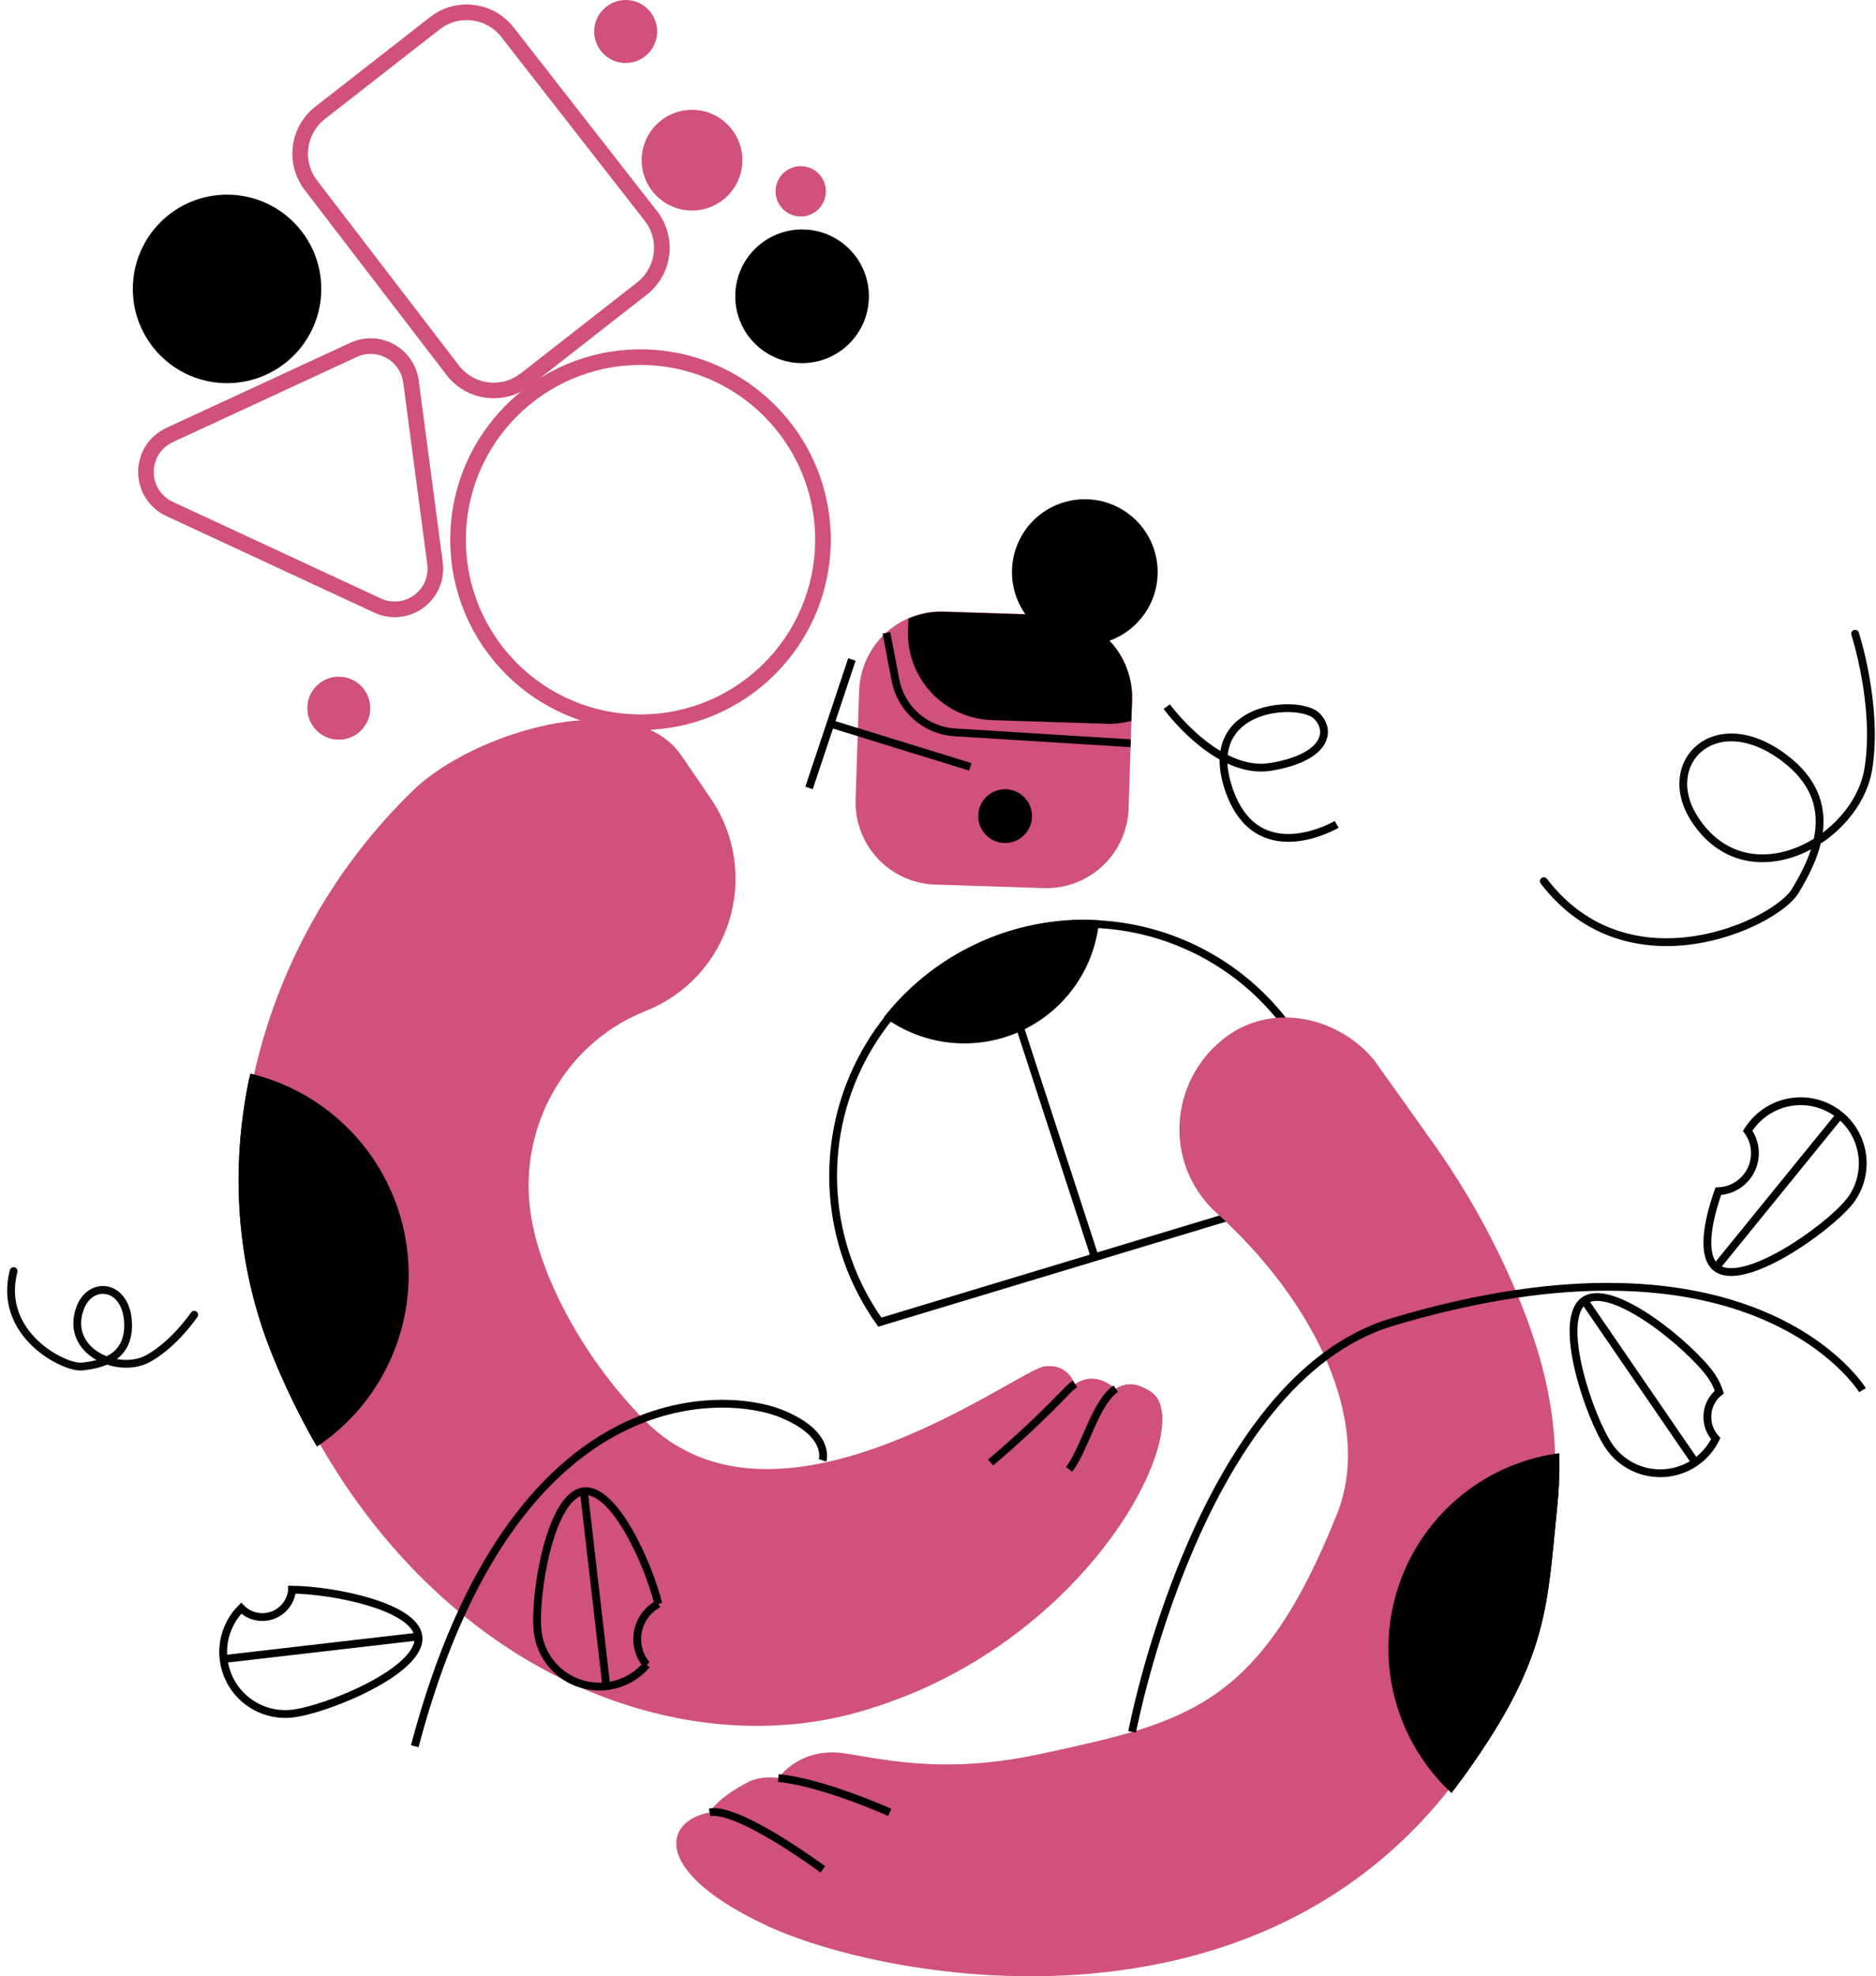 <svg width="170" height="179" viewBox="0 0 170 179" fill="none" xmlns="http://www.w3.org/2000/svg">
<path d="M102.588 63.395L102.273 73.224C102.242 74.203 102.018 75.166 101.615 76.059C101.212 76.951 100.637 77.755 99.922 78.426C99.208 79.096 98.369 79.619 97.453 79.964C96.536 80.31 95.561 80.472 94.582 80.44L84.749 80.121C83.77 80.09 82.807 79.867 81.915 79.464C81.022 79.06 80.218 78.485 79.548 77.771C78.878 77.057 78.355 76.217 78.009 75.301C77.663 74.385 77.502 73.409 77.533 72.43L77.852 62.598C77.882 61.618 78.105 60.655 78.508 59.762C78.911 58.869 79.486 58.064 80.2 57.394C80.915 56.724 81.754 56.201 82.671 55.855C83.588 55.51 84.564 55.349 85.543 55.382L95.372 55.7C96.351 55.731 97.315 55.955 98.207 56.359C99.1 56.762 99.905 57.338 100.575 58.052C101.245 58.767 101.768 59.607 102.113 60.523C102.459 61.44 102.62 62.416 102.588 63.395Z" fill="#D0517B"/>
<path d="M102.588 63.395L102.516 65.294C101.773 65.493 101.006 65.581 100.237 65.556L89.88 65.222C88.849 65.189 87.835 64.952 86.895 64.527C85.956 64.102 85.109 63.495 84.404 62.743C83.698 61.99 83.148 61.106 82.784 60.141C82.421 59.175 82.251 58.148 82.284 57.117L82.319 56.031C83.335 55.587 84.438 55.375 85.547 55.412L95.376 55.731C97.347 55.794 99.213 56.637 100.565 58.073C101.917 59.51 102.644 61.423 102.588 63.395Z" fill="black"/>
<path d="M80.328 57.319L81.148 61.61C81.393 62.879 82.052 64.031 83.022 64.886C83.992 65.74 85.218 66.249 86.507 66.331L102.459 67.322" stroke="black" stroke-width="0.707" stroke-miterlimit="10"/>
<path d="M91.081 76C92.231 76 93.162 75.068 93.162 73.919C93.162 72.769 92.231 71.838 91.081 71.838C89.932 71.838 89 72.769 89 73.919C89 75.068 89.932 76 91.081 76Z" fill="black" stroke="black" stroke-width="0.707" stroke-miterlimit="10"/>
<path d="M98.304 58.066C101.755 58.066 104.552 55.269 104.552 51.819C104.552 48.368 101.755 45.571 98.304 45.571C94.854 45.571 92.057 48.368 92.057 51.819C92.057 55.269 94.854 58.066 98.304 58.066Z" fill="black" stroke="black" stroke-width="0.707" stroke-miterlimit="10"/>
<path d="M121.126 106.498C121.126 106.756 121.126 107.007 121.126 107.258L79.728 119.753C77.298 116.338 75.854 112.321 75.554 108.14C75.255 103.959 76.112 99.777 78.032 96.051C79.951 92.325 82.859 89.199 86.437 87.016C90.014 84.832 94.124 83.676 98.315 83.673C98.619 83.673 98.927 83.673 99.227 83.695C105.115 83.935 110.682 86.442 114.763 90.692C118.845 94.942 121.125 100.606 121.126 106.498V106.498Z" stroke="black" stroke-width="0.707" stroke-miterlimit="10"/>
<path d="M99.212 83.688C98.963 85.722 98.194 87.658 96.978 89.308C95.763 90.958 94.141 92.266 92.272 93.106C90.403 93.947 88.348 94.29 86.307 94.104C84.266 93.918 82.308 93.208 80.621 92.043C82.76 89.419 85.456 87.304 88.514 85.852C91.572 84.4 94.915 83.648 98.3 83.65C98.604 83.665 98.912 83.672 99.212 83.688Z" fill="black" stroke="black" stroke-width="0.707" stroke-miterlimit="10"/>
<path d="M77.2 59.73L75.259 65.548L73.314 71.367" stroke="black" stroke-width="0.707" stroke-miterlimit="10"/>
<path d="M87.929 69.46L75.259 65.549" stroke="black" stroke-width="0.707" stroke-miterlimit="10"/>
<path d="M105.729 64.003C105.729 64.003 110.286 70.251 115.132 69.461C119.978 68.671 120.799 66.335 119.31 64.838C117.821 63.342 108.812 63.733 111.311 71.367C113.811 79.001 121.125 74.668 121.125 74.668" stroke="black" stroke-width="0.707" stroke-miterlimit="10"/>
<path d="M126.151 149.312C126.147 151.656 126.616 153.977 127.529 156.135C128.443 158.294 129.782 160.246 131.468 161.875C112.881 185.707 79.748 179.183 69.562 174.45C59.151 169.619 59.983 164.994 64.313 164.154C64.313 164.154 64.978 162.817 67.978 161.317C68.792 161.001 69.676 160.908 70.538 161.048C70.538 161.048 72.478 158.157 76.645 158.826C80.811 159.494 86.003 160.672 94.476 158.826C107.476 155.992 114.149 154.648 121.141 137.178C124.559 128.647 118.863 117.656 110.294 109.916C109.218 108.957 108.357 107.781 107.768 106.465C107.179 105.149 106.875 103.724 106.876 102.282C106.881 100.85 107.18 99.435 107.755 98.123C108.329 96.811 109.166 95.631 110.215 94.656C114.59 90.508 121.153 91.914 124.537 96.042L129.687 103.273C132.895 107.74 135.571 112.566 137.662 117.652C139.645 122.514 140.822 127.06 140.929 132.028C136.81 132.676 133.059 134.774 130.35 137.942C127.641 141.111 126.152 145.143 126.151 149.312Z" fill="#D0517B"/>
<path d="M64.305 164.154C66.941 163.649 74.559 169.32 74.559 169.32" stroke="black" stroke-width="0.707" stroke-miterlimit="10"/>
<path d="M140.939 132.028C140.97 133.525 140.908 135.023 140.753 136.513C139.838 145.374 140.02 149.977 132.63 160.322C132.25 160.854 131.87 161.37 131.49 161.876" stroke="black" stroke-width="0.707" stroke-miterlimit="10"/>
<path d="M140.754 136.513C139.839 145.374 140.021 149.977 132.63 160.322C132.25 160.854 131.871 161.37 131.491 161.876C129.155 159.612 127.496 156.743 126.7 153.589C125.905 150.435 126.004 147.122 126.988 144.021C127.971 140.921 129.8 138.156 132.268 136.037C134.736 133.919 137.746 132.53 140.959 132.028C140.984 133.526 140.915 135.024 140.754 136.513Z" fill="black" stroke="black" stroke-width="0.707" stroke-miterlimit="10"/>
<path d="M102.592 156.866C102.592 156.866 108.596 125.005 126.139 119.752C159.029 109.908 168.775 125.913 168.775 125.913" stroke="black" stroke-width="0.707" stroke-miterlimit="10"/>
<path d="M167.529 108.913C165.573 111.325 157.912 116.76 155.497 114.8C154.206 113.752 154.688 110.789 155.71 107.895C156.335 107.872 156.941 107.679 157.465 107.337C157.989 106.996 158.41 106.518 158.683 105.955C158.956 105.393 159.071 104.766 159.016 104.143C158.96 103.52 158.736 102.924 158.368 102.419C158.503 102.212 158.649 102.013 158.805 101.823C159.27 101.249 159.844 100.773 160.494 100.421C161.144 100.069 161.856 99.849 162.591 99.773C163.326 99.696 164.069 99.765 164.777 99.976C165.485 100.187 166.144 100.535 166.718 101C167.291 101.466 167.768 102.04 168.119 102.689C168.471 103.339 168.691 104.052 168.768 104.786C168.844 105.521 168.775 106.264 168.564 106.972C168.354 107.68 168.006 108.34 167.54 108.913H167.529Z" stroke="black" stroke-width="0.707" stroke-miterlimit="10"/>
<path d="M154.718 128.34C154.715 129.066 154.986 129.766 155.478 130.3C155.055 131.172 154.411 131.919 153.609 132.465C152.38 133.302 150.869 133.618 149.408 133.344C147.946 133.069 146.653 132.226 145.812 130.999C144.054 128.435 141.015 119.552 143.571 117.793C146.127 116.035 153.332 122.074 155.087 124.63C155.397 125.076 155.637 125.566 155.801 126.084C155.461 126.353 155.186 126.696 154.999 127.087C154.811 127.478 154.715 127.907 154.718 128.34V128.34Z" stroke="black" stroke-width="0.707" stroke-miterlimit="10"/>
<path d="M168.107 57.398C168.107 57.398 170.211 63.855 169.318 69.571C168.312 76.141 158.35 81.599 153.553 74.17C150.268 69.081 155.452 63.916 161.726 68.678C167.02 72.696 164.468 77.732 162.683 80.698C160.898 83.665 147.617 89.897 139.896 79.81" stroke="#070707" stroke-width="0.707" stroke-linecap="round" stroke-linejoin="round"/>
<path d="M80.621 164.154C80.621 164.154 74.545 161.42 70.53 161.048" stroke="black" stroke-width="0.707" stroke-miterlimit="10"/>
<path d="M166.716 101.002L155.501 114.8" stroke="black" stroke-width="0.707" stroke-miterlimit="10"/>
<path d="M143.571 117.797L153.628 132.457" stroke="black" stroke-width="0.707" stroke-miterlimit="10"/>
<path d="M77.545 155.138C61.62 159.517 40.929 151.83 28.825 130.516C31.703 128.506 33.945 125.714 35.285 122.47C36.626 119.226 37.01 115.665 36.391 112.21C35.772 108.755 34.177 105.549 31.793 102.972C29.41 100.395 26.339 98.554 22.942 97.668C25.09 87.749 30.122 78.686 37.405 71.618C41.37 67.763 49.767 64.535 55.87 65.294C58.362 65.602 60.474 66.57 61.746 68.435L64.404 72.317C65.496 73.913 66.215 75.735 66.506 77.647C66.798 79.558 66.655 81.511 66.089 83.361C65.523 85.21 64.548 86.908 63.236 88.329C61.923 89.75 60.308 90.857 58.51 91.568C58.479 91.579 58.448 91.591 58.419 91.606C56.51 92.373 54.76 93.49 53.261 94.899C51.266 96.79 49.754 99.132 48.852 101.729C47.95 104.325 47.684 107.101 48.077 109.821C48.837 115.294 52.635 122.776 58.392 128.625C70.367 140.801 92.152 124.105 94.628 123.767C96.197 123.547 97.002 124.428 97.412 125.366C98.897 124.36 100.276 125.085 101.111 125.799C101.932 125.222 102.95 125.169 104.294 126.054C108.726 128.932 98.757 149.308 77.545 155.138Z" fill="#D0517B"/>
<path d="M22.942 97.668C21.229 105.837 21.685 114.504 25.072 122.776C26.16 125.434 27.417 128.019 28.836 130.516" stroke="black" stroke-width="0.707" stroke-miterlimit="10"/>
<path d="M36.542 117.705C36.23 120.262 35.382 122.724 34.054 124.932C32.727 127.139 30.949 129.042 28.836 130.516C27.421 128.019 26.168 125.433 25.084 122.776C21.696 114.504 21.241 105.837 22.953 97.668C27.262 98.793 31.015 101.446 33.515 105.132C36.014 108.818 37.09 113.286 36.542 117.705Z" fill="black" stroke="black" stroke-width="0.707" stroke-miterlimit="10"/>
<path d="M58.042 65.415C67.173 65.415 74.575 58.014 74.575 48.883C74.575 39.752 67.173 32.351 58.042 32.351C48.912 32.351 41.51 39.752 41.51 48.883C41.51 58.014 48.912 65.415 58.042 65.415Z" stroke="#D0517B" stroke-width="1.415" stroke-miterlimit="10"/>
<path d="M39.421 51.022L37.241 34.55C37.164 33.977 36.955 33.431 36.628 32.954C36.302 32.477 35.868 32.084 35.362 31.806C34.855 31.527 34.291 31.372 33.713 31.352C33.136 31.332 32.562 31.448 32.038 31.69L15.361 39.404C14.723 39.7 14.182 40.172 13.803 40.764C13.425 41.357 13.224 42.046 13.224 42.75C13.224 43.453 13.425 44.142 13.803 44.735C14.182 45.328 14.723 45.8 15.361 46.096L34.218 54.85C34.816 55.128 35.479 55.24 36.136 55.174C36.793 55.108 37.42 54.867 37.952 54.476C38.484 54.085 38.901 53.557 39.16 52.95C39.418 52.342 39.508 51.676 39.421 51.022Z" stroke="#D0517B" stroke-width="1.415" stroke-miterlimit="10"/>
<path d="M47.625 34.375L58.172 26.137C58.657 25.759 59.063 25.288 59.366 24.753C59.67 24.217 59.865 23.627 59.94 23.016C60.015 22.405 59.969 21.785 59.804 21.192C59.64 20.599 59.36 20.044 58.98 19.559L45.988 2.917C45.222 1.937 44.099 1.301 42.864 1.15C41.63 0.998 40.386 1.343 39.406 2.108L29.003 10.224C28.029 10.985 27.395 12.1 27.239 13.326C27.082 14.552 27.416 15.79 28.168 16.772L41.016 33.524C41.393 34.017 41.863 34.429 42.399 34.739C42.936 35.048 43.529 35.248 44.143 35.327C44.758 35.406 45.382 35.363 45.979 35.199C46.577 35.036 47.136 34.756 47.625 34.375V34.375Z" stroke="#D0517B" stroke-width="1.415" stroke-miterlimit="10"/>
<path d="M26.492 155.21C25.334 155.345 24.163 155.116 23.141 154.555C22.118 153.995 21.296 153.13 20.787 152.081C20.278 151.032 20.107 149.851 20.299 148.701C20.492 147.551 21.037 146.489 21.859 145.662C22.283 146.097 22.844 146.373 23.447 146.445C24.157 146.533 24.874 146.335 25.439 145.895C26.003 145.455 26.37 144.808 26.458 144.098C26.458 144.06 26.458 144.022 26.458 143.984C30.256 144.029 37.602 145.503 37.917 148.226C38.278 151.314 29.596 154.853 26.492 155.21Z" stroke="black" stroke-width="0.707" stroke-miterlimit="10"/>
<path d="M59.656 145.271C58.741 141.575 55.642 134.758 52.903 135.077C49.819 135.434 48.346 144.709 48.726 147.8C48.855 148.888 49.298 149.914 50.002 150.753C50.705 151.592 51.638 152.207 52.686 152.524C53.734 152.841 54.852 152.845 55.902 152.536C56.953 152.228 57.89 151.619 58.6 150.785" stroke="black" stroke-width="0.707" stroke-miterlimit="10"/>
<path d="M74.537 132.27C74.537 132.27 75.35 129.821 70.652 127.983C65.954 126.144 46.542 124.261 37.583 158.165" stroke="black" stroke-width="0.707" stroke-miterlimit="10"/>
<path d="M17.598 119.084C17.598 119.084 15.825 121.712 13.462 123.03C10.754 124.549 5.866 122.449 7.237 118.544C8.164 115.886 11.559 116.3 11.609 119.976C11.65 123.083 9.064 123.592 7.458 123.774C5.851 123.957 -0.26 120.873 1.233 115.13" stroke="#070707" stroke-width="0.707" stroke-linecap="round" stroke-linejoin="round"/>
<path d="M72.683 32.537C75.832 32.537 78.384 29.985 78.384 26.836C78.384 23.688 75.832 21.136 72.683 21.136C69.535 21.136 66.982 23.688 66.982 26.836C66.982 29.985 69.535 32.537 72.683 32.537Z" fill="black" stroke="black" stroke-width="0.707" stroke-miterlimit="10"/>
<path d="M20.575 34.352C25.095 34.352 28.76 30.688 28.76 26.168C28.76 21.647 25.095 17.983 20.575 17.983C16.055 17.983 12.391 21.647 12.391 26.168C12.391 30.688 16.055 34.352 20.575 34.352Z" fill="black" stroke="black" stroke-width="0.707" stroke-miterlimit="10"/>
<path d="M30.701 66.996C32.276 66.996 33.553 65.719 33.553 64.143C33.553 62.568 32.276 61.291 30.701 61.291C29.126 61.291 27.849 62.568 27.849 64.143C27.849 65.719 29.126 66.996 30.701 66.996Z" fill="#D0517B"/>
<path d="M56.698 5.705C58.273 5.705 59.55 4.428 59.55 2.852C59.55 1.277 58.273 0 56.698 0C55.123 0 53.846 1.277 53.846 2.852C53.846 4.428 55.123 5.705 56.698 5.705Z" fill="#D0517B"/>
<path d="M62.71 19.069C65.229 19.069 67.271 17.027 67.271 14.508C67.271 11.989 65.229 9.947 62.71 9.947C60.191 9.947 58.148 11.989 58.148 14.508C58.148 17.027 60.191 19.069 62.71 19.069Z" fill="#D0517B"/>
<path d="M72.561 19.608C73.82 19.608 74.84 18.588 74.84 17.33C74.84 16.071 73.82 15.051 72.561 15.051C71.302 15.051 70.282 16.071 70.282 17.33C70.282 18.588 71.302 19.608 72.561 19.608Z" fill="#D0517B"/>
<path d="M52.907 135.073L54.947 152.737" stroke="black" stroke-width="0.707" stroke-miterlimit="10"/>
<path d="M37.921 148.225L20.261 150.268" stroke="black" stroke-width="0.707" stroke-miterlimit="10"/>
<path d="M59.656 145.271C59.181 145.524 58.768 145.88 58.448 146.313C58.127 146.746 57.908 147.245 57.806 147.774C57.705 148.303 57.722 148.848 57.858 149.369C57.994 149.89 58.245 150.374 58.593 150.786" stroke="black" stroke-width="0.707" stroke-miterlimit="10"/>
<path d="M89.769 132.464C92.173 130.431 94.472 128.276 96.655 126.008C96.88 125.757 97.135 125.535 97.415 125.347" stroke="black" stroke-width="0.707" stroke-miterlimit="10"/>
<path d="M96.88 133.091C98.346 131.165 99.219 127.09 101.115 125.78" stroke="black" stroke-width="0.707" stroke-miterlimit="10"/>
<path d="M91.08 88.917L99.211 113.87" stroke="black" stroke-width="0.707" stroke-miterlimit="10"/>
</svg>
